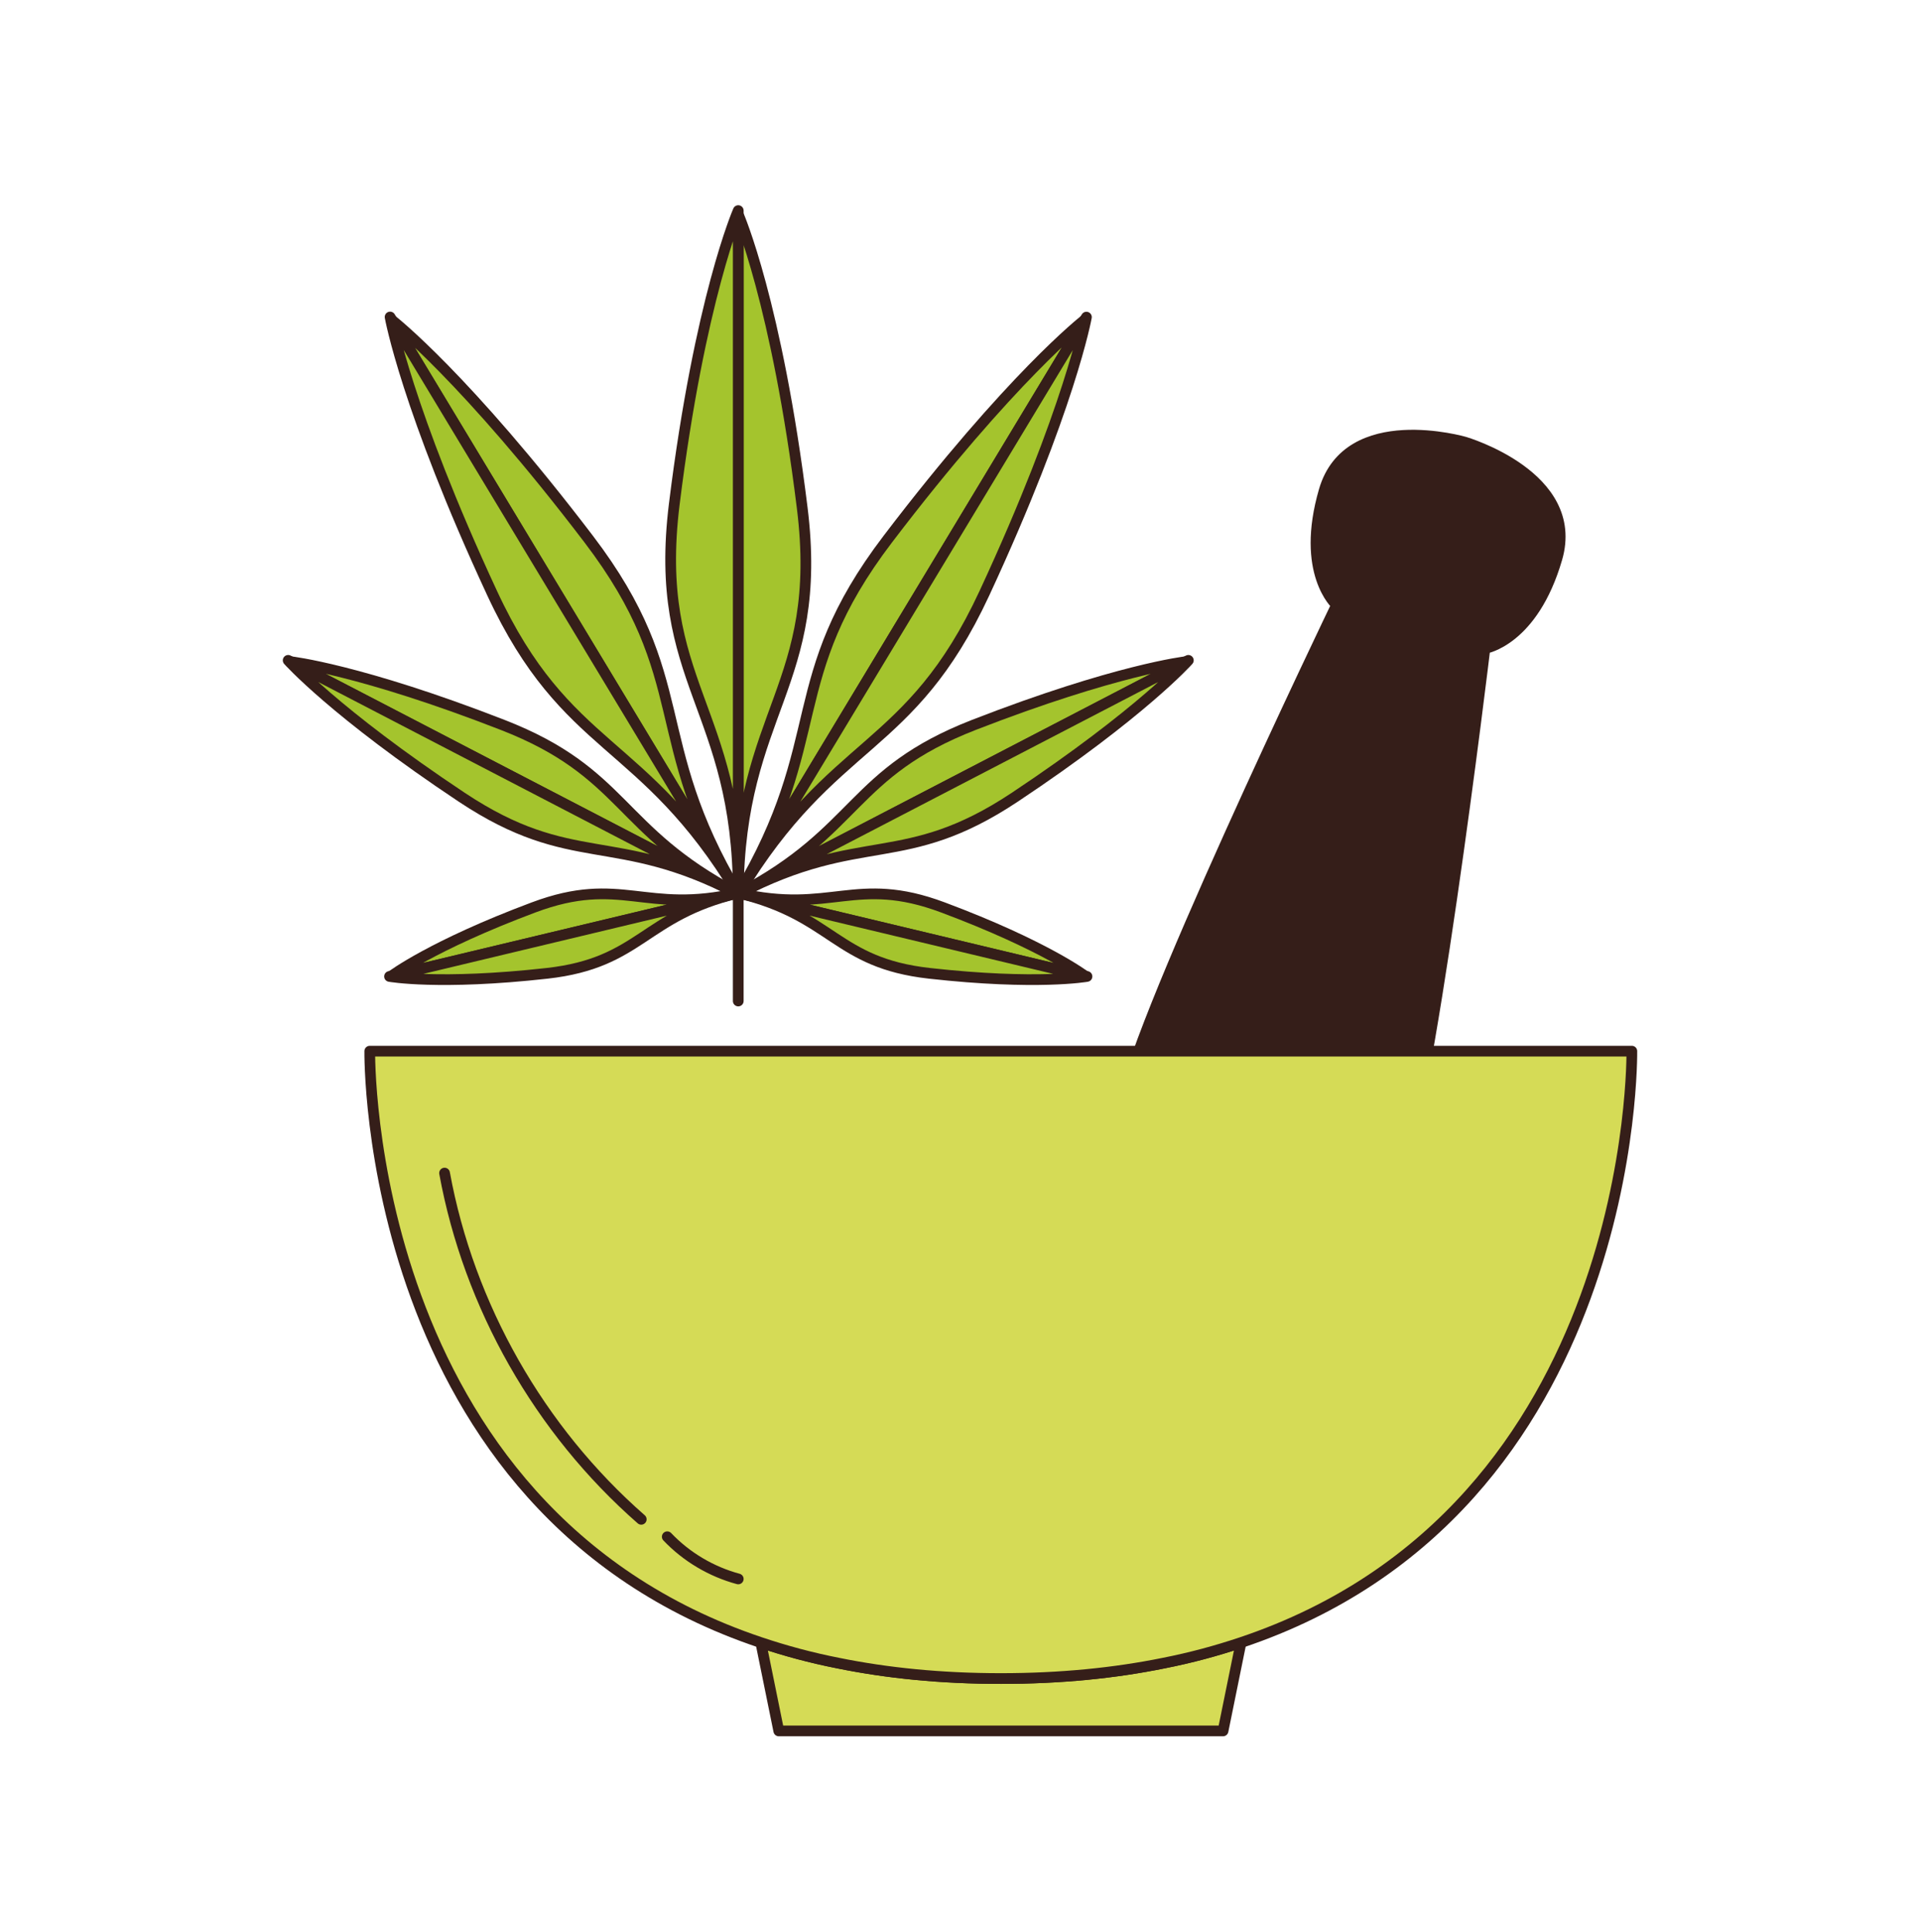 <?xml version="1.0" encoding="UTF-8"?> <svg xmlns="http://www.w3.org/2000/svg" width="172" height="173" viewBox="0 0 172 173" fill="none"><g clip-path="url(#clip0_68_14)"><path d="M66.135 19.212V80.022C66.245 63.702 73.835 61.372 71.865 45.492C69.595 27.092 66.135 19.212 66.135 19.212Z" fill="#A4C42D" stroke="#351E19" stroke-width="0.96" stroke-linecap="round" stroke-linejoin="round"></path><path d="M66.135 80.012V18.862C66.135 18.862 62.685 26.742 60.405 45.142C58.425 61.132 66.135 63.372 66.135 80.012Z" fill="#A4C42D" stroke="#351E19" stroke-width="0.96" stroke-linecap="round" stroke-linejoin="round"></path><path d="M35.125 28.682L66.085 79.992C57.855 66.172 62.285 60.822 52.745 48.292C41.695 33.792 35.125 28.682 35.125 28.682Z" fill="#A4C42D" stroke="#351E19" stroke-width="0.96" stroke-linecap="round" stroke-linejoin="round"></path><path d="M66.085 80.002L34.945 28.392C34.945 28.392 36.405 36.582 44.085 53.122C50.765 67.502 57.615 65.952 66.085 79.992V80.002Z" fill="#A4C42D" stroke="#351E19" stroke-width="0.96" stroke-linecap="round" stroke-linejoin="round"></path><path d="M26.045 59.262L65.995 80.002C55.305 74.372 56.045 69.212 45.025 64.922C32.255 59.952 26.045 59.262 26.045 59.262Z" fill="#A4C42D" stroke="#351E19" stroke-width="0.96" stroke-linecap="round" stroke-linejoin="round"></path><path d="M65.985 80.002L25.815 59.142C25.815 59.142 29.965 63.822 41.365 71.402C51.285 77.992 55.055 74.322 65.985 79.992V80.002Z" fill="#A4C42D" stroke="#351E19" stroke-width="0.96" stroke-linecap="round" stroke-linejoin="round"></path><path d="M35.075 87.412L66.135 79.982C57.785 81.922 55.665 78.322 47.795 81.272C38.675 84.682 35.075 87.412 35.075 87.412Z" fill="#A4C42D" stroke="#351E19" stroke-width="0.96" stroke-linecap="round" stroke-linejoin="round"></path><path d="M66.135 79.982L34.895 87.452C34.895 87.452 39.345 88.252 49.015 87.172C57.425 86.232 57.625 82.012 66.125 79.982H66.135Z" fill="#A4C42D" stroke="#351E19" stroke-width="0.96" stroke-linecap="round" stroke-linejoin="round"></path><path d="M97.145 28.682L66.185 79.992C74.415 66.172 69.985 60.822 79.525 48.292C90.575 33.782 97.145 28.672 97.145 28.672V28.682Z" fill="#A4C42D" stroke="#351E19" stroke-width="0.96" stroke-linecap="round" stroke-linejoin="round"></path><path d="M66.185 80.002L97.325 28.402C97.325 28.402 95.865 36.592 88.185 53.132C81.505 67.512 74.655 65.962 66.185 80.002Z" fill="#A4C42D" stroke="#351E19" stroke-width="0.96" stroke-linecap="round" stroke-linejoin="round"></path><path d="M106.225 59.262L66.275 80.002C76.965 74.372 76.225 69.212 87.245 64.922C100.005 59.962 106.225 59.262 106.225 59.262Z" fill="#A4C42D" stroke="#351E19" stroke-width="0.96" stroke-linecap="round" stroke-linejoin="round"></path><path d="M66.285 80.002L106.455 59.142C106.455 59.142 102.305 63.822 90.905 71.402C80.985 77.992 77.215 74.322 66.285 79.992V80.002Z" fill="#A4C42D" stroke="#351E19" stroke-width="0.96" stroke-linecap="round" stroke-linejoin="round"></path><path d="M97.195 87.412L66.135 79.982C74.485 81.922 76.605 78.322 84.475 81.272C93.595 84.682 97.195 87.412 97.195 87.412Z" fill="#A4C42D" stroke="#351E19" stroke-width="0.96" stroke-linecap="round" stroke-linejoin="round"></path><path d="M66.135 79.982L97.375 87.452C97.375 87.452 92.925 88.252 83.255 87.172C74.845 86.232 74.645 82.012 66.145 79.982H66.135Z" fill="#A4C42D" stroke="#351E19" stroke-width="0.96" stroke-linecap="round" stroke-linejoin="round"></path><path d="M66.135 79.982V89.652" stroke="#351E19" stroke-width="0.96" stroke-linecap="round" stroke-linejoin="round"></path><path d="M110.635 110.082C118.715 112.442 121.955 111.122 124.875 106.452C127.785 101.792 133.025 58.072 133.025 58.072C133.025 58.072 137.325 57.412 139.475 50.022C141.625 42.632 131.205 39.592 131.205 39.592C131.205 39.592 120.775 36.552 118.625 43.932C116.475 51.312 119.735 54.182 119.735 54.182C119.735 54.182 100.645 93.852 100.595 99.352C100.545 104.852 102.575 107.712 110.645 110.062L110.635 110.082Z" fill="#351E19" stroke="#351E19" stroke-width="0.96" stroke-linecap="round" stroke-linejoin="round"></path><path d="M111.175 147.112L109.565 155.022H69.765L68.155 147.112C70.335 147.842 72.645 148.472 75.095 148.952C79.475 149.842 84.325 150.332 89.665 150.332C95.005 150.332 99.855 149.842 104.235 148.952C106.685 148.472 108.995 147.842 111.175 147.112Z" fill="#D5DB56" stroke="#351E19" stroke-width="0.96" stroke-linecap="round" stroke-linejoin="round"></path><path d="M111.175 147.112C108.995 147.842 106.685 148.472 104.235 148.952C99.855 149.842 95.015 150.332 89.665 150.332C84.315 150.332 79.475 149.842 75.095 148.952C72.645 148.472 70.335 147.842 68.155 147.112C32.525 135.192 33.125 94.142 33.125 94.142H146.185C146.185 94.142 146.795 135.182 111.175 147.112Z" fill="#D5DB56" stroke="#351E19" stroke-width="0.96" stroke-linecap="round" stroke-linejoin="round"></path><path d="M39.825 105.062C42.005 116.972 48.325 128.092 57.445 136.072" stroke="#351E19" stroke-width="0.96" stroke-linecap="round" stroke-linejoin="round"></path><path d="M59.775 137.632C61.495 139.442 63.725 140.762 66.135 141.412" stroke="#351E19" stroke-width="0.96" stroke-linecap="round" stroke-linejoin="round"></path></g><defs><clipPath id="clip0_68_14"><rect width="121.33" height="137.12" fill="white" transform="translate(25.335 18.382)"></rect></clipPath></defs></svg> 